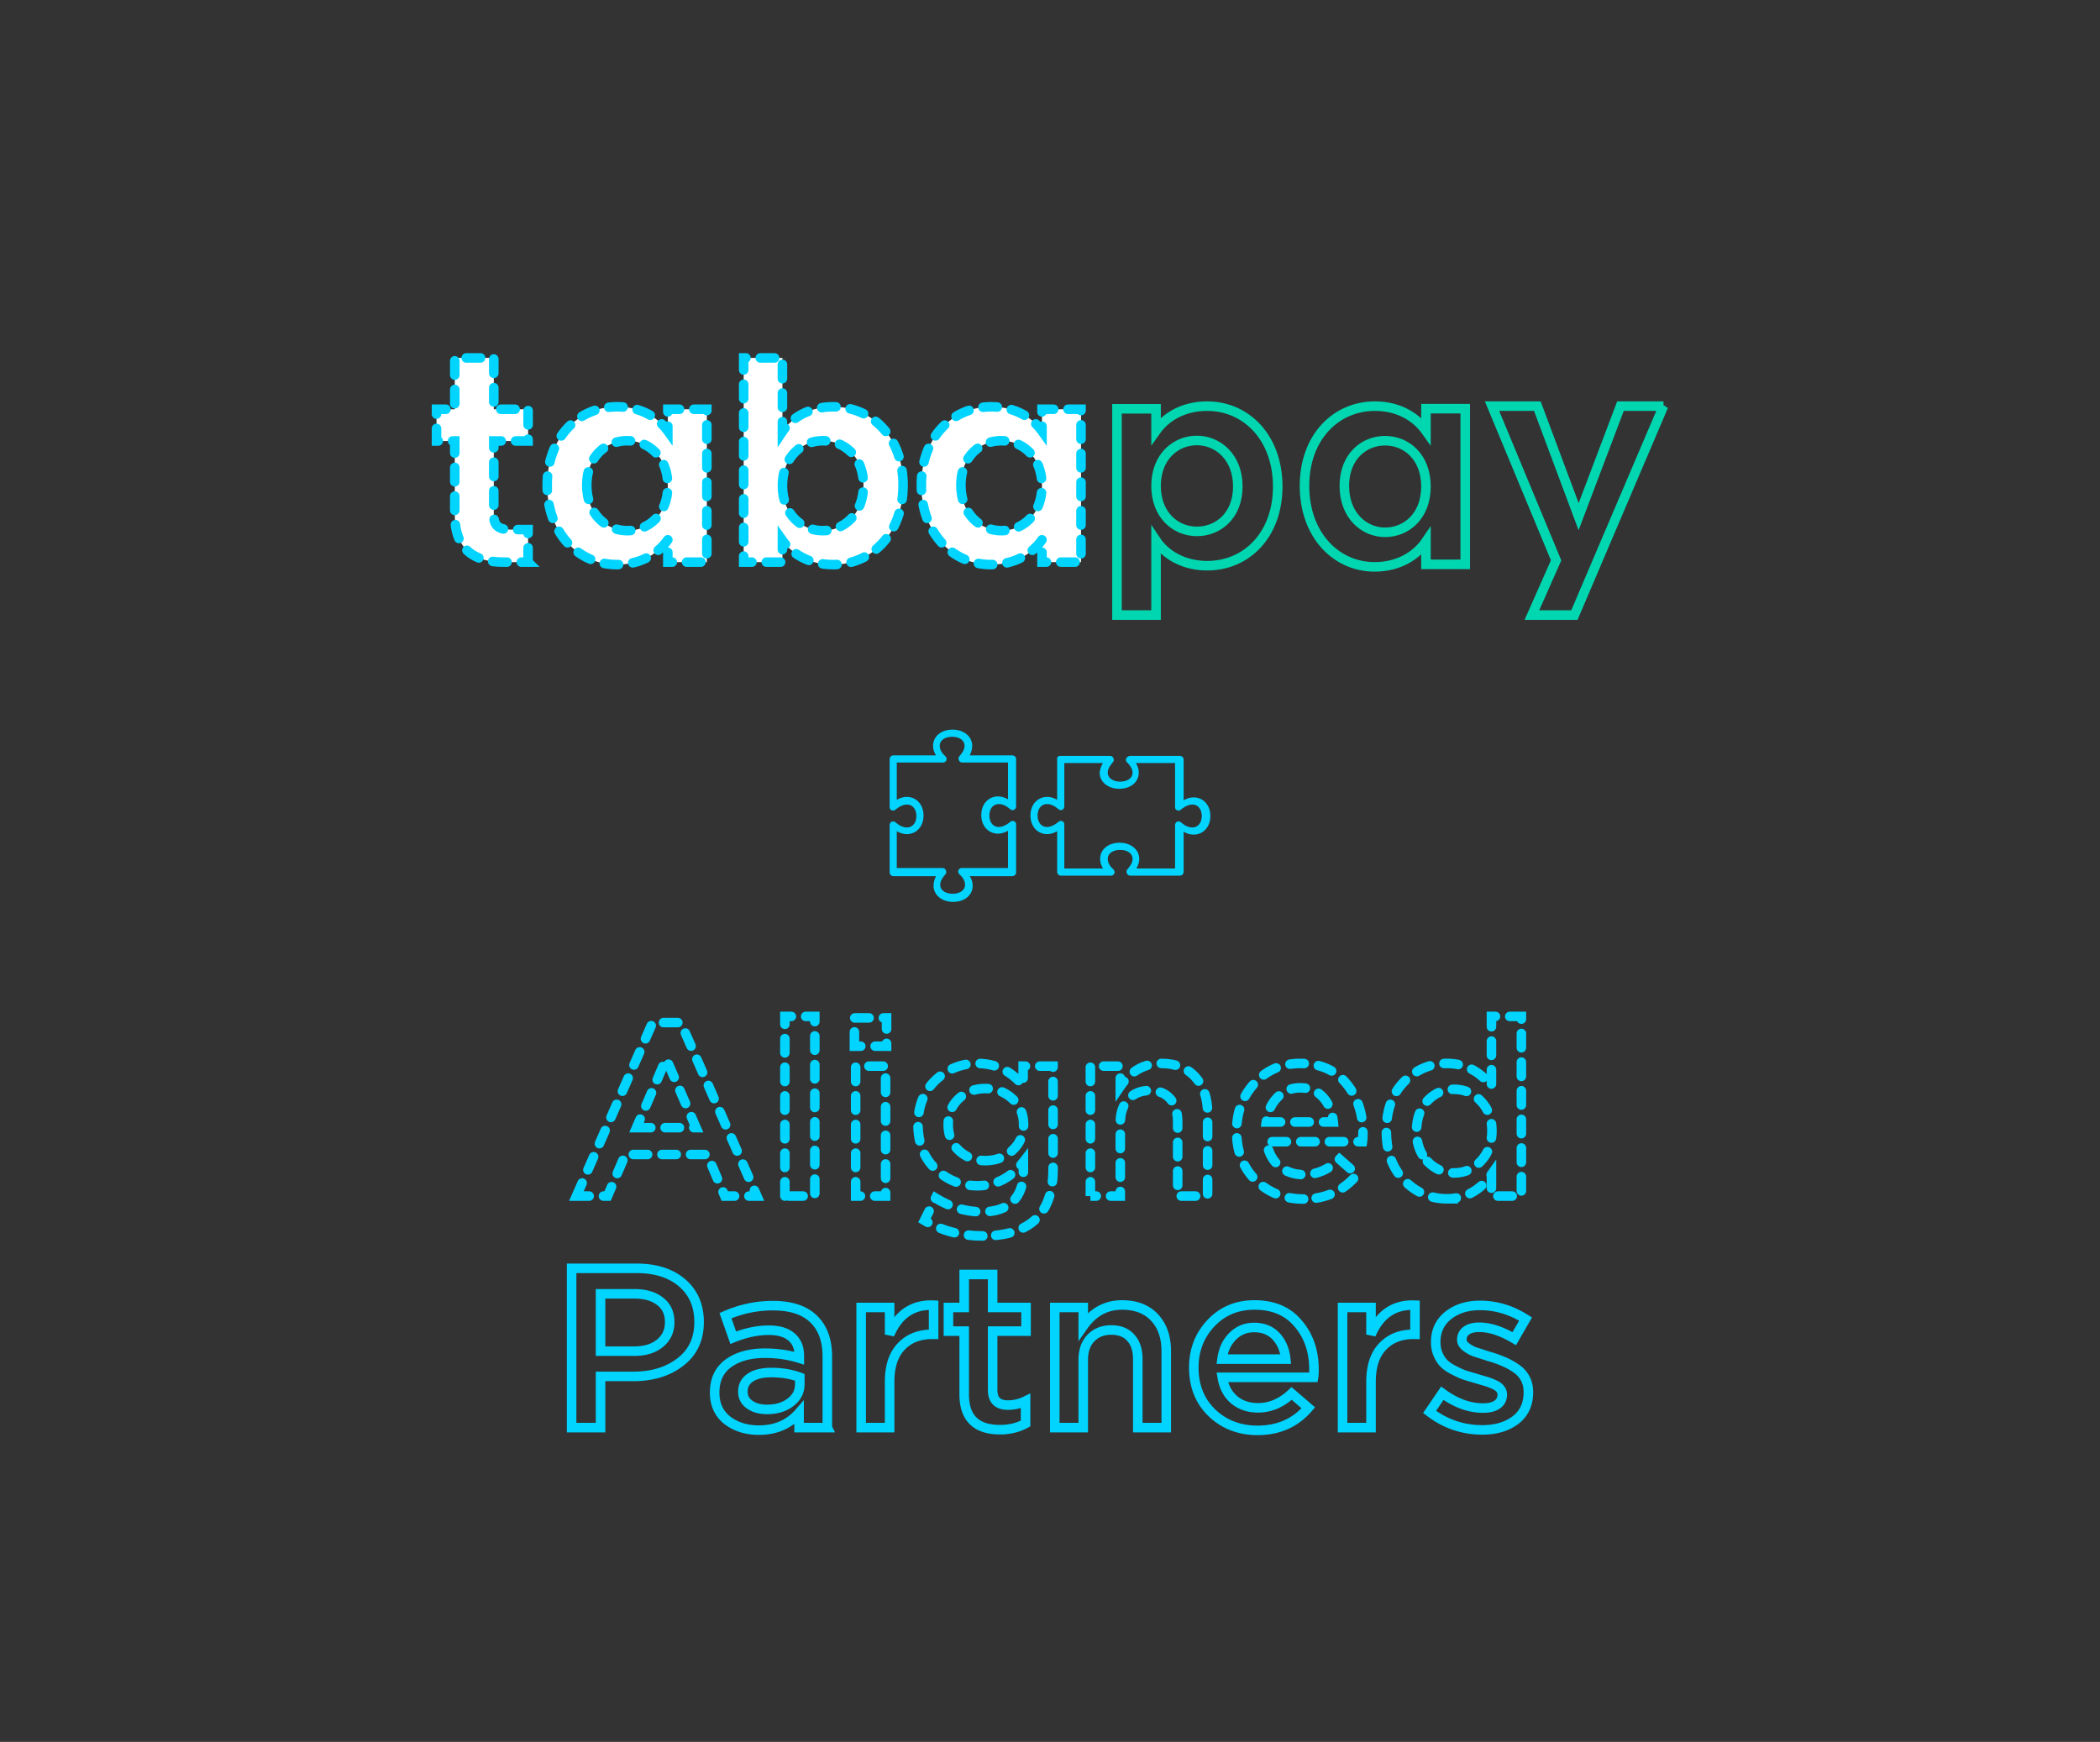<svg width="440" height="365" fill="none" xmlns="http://www.w3.org/2000/svg"><rect width="100%" height="100%" fill="#333333" stroke="none"/><path d="M110.65 117.791v-6.823h-3.768c-2.552 0-3.421-.925-3.421-3.065V92.406h7.189v-6.65h-7.189V75h-8.175v10.756h-3.827v6.65h3.827v15.439c0 7.344 4.116 9.946 10.262 9.946h5.102Z" fill="#fff" stroke="#00D4FF" stroke-width="2" stroke-linecap="round" stroke-dasharray="3 3"/><path fill-rule="evenodd" clip-rule="evenodd" d="M189.216 101.658c0 10.004-6.436 16.654-14.669 16.654-5.044 0-8.639-2.313-10.61-5.089v4.568h-8.118V75h8.118v15.44c1.971-2.95 5.74-5.205 10.61-5.205 8.233 0 14.669 6.419 14.669 16.423Zm-25.278.115c0 6.072 4.116 9.426 8.465 9.426 4.406 0 8.523-3.47 8.523-9.541 0-6.072-4.117-9.31-8.523-9.31-4.349 0-8.465 3.354-8.465 9.425Zm54.382 11.335c-1.913 2.775-5.566 5.204-10.668 5.204-8.117 0-14.611-6.65-14.611-16.654s6.494-16.422 14.669-16.422c5.16 0 8.697 2.428 10.61 5.088v-4.568h8.175v32.036h-8.175v-4.684Zm-16.988-11.45c0 6.072 4.117 9.542 8.465 9.542 4.465 0 8.523-3.354 8.523-9.426s-4.058-9.426-8.523-9.426c-4.348 0-8.465 3.239-8.465 9.31Zm-61.405 11.45c-1.914 2.775-5.566 5.204-10.669 5.204-8.117 0-14.611-6.65-14.611-16.654s6.494-16.422 14.669-16.422c5.161 0 8.697 2.428 10.611 5.088v-4.568h8.175v32.036h-8.175v-4.684Zm-16.988-11.45c0 6.072 4.116 9.542 8.465 9.542 4.464 0 8.523-3.354 8.523-9.426s-4.059-9.426-8.523-9.426c-4.349 0-8.465 3.239-8.465 9.31Z" fill="#fff" stroke="#00D4FF" stroke-width="2" stroke-linecap="round" stroke-dasharray="3 3"/><path d="m348.54 85.103-18.664 43.783h-8.905l5.071-11.466-13.426-32.317h9.495l8.649 23.161 8.769-23.16h9.011Z" stroke="#00D7B0" stroke-width="2" stroke-linecap="round"/><path clip-rule="evenodd" d="M298.773 113.484c-1.926 2.826-5.603 5.299-10.74 5.299-8.171 0-14.709-6.771-14.709-16.958 0-10.186 6.538-16.721 14.768-16.721 5.194 0 8.755 2.473 10.681 5.181v-4.651h8.23v32.619h-8.23v-4.769Zm-17.102-11.659c0 6.183 4.144 9.716 8.522 9.716 4.494 0 8.58-3.415 8.58-9.598 0-6.182-4.086-9.597-8.58-9.597-4.378 0-8.522 3.297-8.522 9.479Zm-13.956.114c0-10.113-6.49-16.835-14.793-16.835-5.087 0-8.712 2.338-10.7 5.144v-4.59h-8.186v43.228h8.186v-15.607c1.988 2.981 5.789 5.261 10.7 5.261 8.303 0 14.793-6.489 14.793-16.601Zm-25.494-.117c0-6.138 4.151-9.528 8.537-9.528 4.443 0 8.595 3.507 8.595 9.645 0 6.137-4.152 9.411-8.595 9.411-4.386 0-8.537-3.39-8.537-9.528Z" stroke="#00D7B0" stroke-width="2" stroke-linecap="round"/><path d="M199.599 152.886c2.3 0 4.1 1.4 4.1 3.4 0 .7-.2 1.3-.5 2h8.9c.4 0 .8.3.8.8v9.9c0 .3-.2.6-.4.7-.3.1-.6.1-.8-.1-.8-.7-1.6-1.1-2.4-1.1-1.4 0-2 1.2-2 2.4s.6 2.4 2 2.4c.7 0 1.6-.4 2.4-1.1.2-.2.5-.2.8-.1.3.1.4.4.4.7v10c0 .4-.3.8-.8.8h-8.9c.4.7.6 1.3.6 2 0 2-1.7 3.4-4.1 3.4-2.3 0-4.1-1.4-4.1-3.4 0-.7.2-1.3.5-2h-8.9c-.4 0-.8-.3-.8-.8v-9.9c0-.3.2-.6.4-.7.3-.1.6-.1.8.1.8.7 1.6 1.1 2.4 1.1 1.4 0 2-1.2 2-2.4s-.6-2.4-2-2.4c-.7 0-1.6.4-2.4 1.1-.2.2-.5.2-.8.1-.3-.1-.4-.4-.4-.7v-10c0-.4.3-.8.8-.8h8.9c-.4-.7-.6-1.3-.6-2 0-2 1.7-3.4 4.1-3.4Zm11.6 6.9h-9.6c-.3 0-.6-.2-.7-.5-.1-.3-.1-.6.1-.8.7-.8 1.1-1.5 1.1-2.2 0-1.3-1.3-1.9-2.6-1.9s-2.6.6-2.6 1.9c0 .9.6 1.7 1.2 2.2.2.2.3.5.2.8-.1.3-.4.5-.7.5h-9.7v7.8c.7-.4 1.4-.6 2.1-.6 2 0 3.5 1.6 3.5 3.9s-1.5 3.9-3.5 3.9c-.7 0-1.4-.2-2.1-.6v7.7h9.6c.3 0 .6.2.7.5.1.3.1.6-.1.8-.7.8-1.1 1.5-1.1 2.2 0 1.3 1.3 1.9 2.6 1.9s2.6-.6 2.6-1.9c0-.9-.6-1.7-1.2-2.2-.2-.2-.3-.5-.2-.8.1-.3.4-.5.7-.5h9.7v-7.8c-.7.4-1.4.6-2.1.6-2 0-3.5-1.6-3.5-3.9s1.5-3.9 3.5-3.9c.7 0 1.4.2 2.1.6v-7.7Zm11.001-1.4h10.4c.3 0 .6.2.7.5.1.3.1.6-.1.8-.7.8-1.1 1.5-1.1 2.2 0 1.3 1.3 1.9 2.6 1.9s2.6-.6 2.6-1.9c0-.8-.6-1.6-1.1-2.1-.2-.1-.3-.4-.3-.6 0-.4.4-.7.8-.8h10.5c.4 0 .8.3.8.8v8.5c.7-.4 1.4-.6 2.1-.6 2 0 3.5 1.6 3.5 3.9s-1.5 3.9-3.5 3.9c-.7 0-1.4-.2-2.1-.6v8.4c0 .4-.3.8-.8.8h-10.4c-.3 0-.6-.2-.7-.5-.1-.3-.1-.6.1-.8.7-.8 1.1-1.5 1.1-2.2 0-1.3-1.3-1.9-2.6-1.9s-2.6.6-2.6 1.9c0 .9.6 1.7 1.2 2.2.2.2.3.5.2.8-.1.3-.4.5-.7.5h-10.5c-.4 0-.8-.3-.8-.8v-8.5c-.7.4-1.4.6-2.1.6-2 0-3.5-1.6-3.5-3.9s1.5-3.9 3.5-3.9c.7 0 1.4.2 2.1.6v-8.5c-.1-.4.2-.7.7-.7Zm8.9 1.5H223v9.1c0 .3-.2.6-.4.7-.3.1-.6.1-.8-.1-.8-.7-1.6-1.1-2.4-1.1-1.4 0-2 1.2-2 2.4s.6 2.4 2 2.4c.7 0 1.6-.4 2.4-1.1.2-.2.5-.2.8-.1.3.1.4.4.4.7v9.2h8.1c-.4-.7-.6-1.3-.6-2 0-2 1.7-3.4 4.1-3.4 2.3 0 4.1 1.4 4.1 3.4 0 .7-.2 1.3-.6 2h8.1v-9.1c0-.3.2-.6.4-.7.3-.1.6-.1.8.1.8.7 1.6 1.1 2.4 1.1 1.4 0 2-1.2 2-2.4s-.6-2.4-2-2.4c-.7 0-1.6.4-2.4 1.1-.2.2-.5.2-.8.1-.3-.1-.4-.4-.4-.7v-9.2H238c.4.7.6 1.3.6 2 0 2-1.7 3.4-4.1 3.4-2.3 0-4.1-1.4-4.1-3.4.1-.7.3-1.4.7-2Z" fill="#00D4FF"/><path d="M119.767 299.147V265.77h13.6c4.008 0 7.195 1.017 9.56 3.051 2.366 2.035 3.548 4.769 3.548 8.202 0 3.592-1.314 6.389-3.942 8.392-2.595 2.003-5.88 3.004-9.856 3.004h-6.849v10.728h-6.061Zm6.061-16.021h7.047c2.266 0 4.073-.556 5.42-1.669 1.347-1.112 2.021-2.575 2.021-4.387 0-1.907-.674-3.369-2.021-4.386-1.314-1.049-3.121-1.574-5.42-1.574h-7.047v12.016Zm47.514 16.021h-5.914v-3.099c-2.102 2.416-4.911 3.624-8.426 3.624-2.595 0-4.797-.683-6.603-2.05-1.774-1.399-2.661-3.338-2.661-5.818 0-2.702.969-4.752 2.907-6.151 1.938-1.398 4.484-2.098 7.638-2.098 2.53 0 4.928.35 7.195 1.049v-.477c0-1.748-.559-3.083-1.676-4.005-1.084-.922-2.661-1.383-4.73-1.383-2.366 0-4.846.525-7.441 1.574l-1.627-4.625c3.22-1.399 6.522-2.098 9.905-2.098 3.778 0 6.62.921 8.525 2.765 1.939 1.844 2.908 4.466 2.908 7.868v14.924Zm-5.766-9.107v-1.43c-1.774-.668-3.761-1.002-5.962-1.002-1.873 0-3.335.35-4.386 1.049-1.051.7-1.577 1.685-1.577 2.957 0 1.144.476 2.05 1.429 2.718.953.667 2.152 1.001 3.597 1.001 2.004 0 3.647-.493 4.928-1.478 1.314-.986 1.971-2.257 1.971-3.815Zm12.858 9.107v-25.176h5.962v5.674c1.84-4.291 4.912-6.341 9.215-6.151v6.104h-.345c-2.694 0-4.845.858-6.455 2.574-1.61 1.685-2.415 4.149-2.415 7.391v9.584h-5.962Zm29.078.43c-4.994 0-7.49-2.464-7.49-7.391V278.93h-3.302v-4.959h3.302v-6.914h5.962v6.914h6.998v4.959h-6.998v12.35c0 2.098 1.068 3.147 3.203 3.147a8.392 8.392 0 0 0 3.696-.858v4.72c-1.577.858-3.367 1.288-5.371 1.288Zm11.489-.43v-25.176h5.963v3.91c2.07-2.956 4.78-4.434 8.131-4.434 2.891 0 5.158.874 6.8 2.622 1.643 1.748 2.464 4.101 2.464 7.057v16.021h-5.963v-14.304c0-1.971-.492-3.481-1.478-4.53-.953-1.081-2.316-1.621-4.09-1.621-1.741 0-3.154.556-4.238 1.669-1.084 1.112-1.626 2.638-1.626 4.577v14.209h-5.963Zm42.484.573c-3.811 0-6.998-1.224-9.56-3.672-2.53-2.448-3.795-5.611-3.795-9.489 0-3.655 1.199-6.755 3.598-9.298 2.398-2.543 5.437-3.814 9.116-3.814 3.942 0 6.998 1.303 9.166 3.91 2.201 2.574 3.301 5.785 3.301 9.631 0 .7-.032 1.24-.098 1.622h-19.12c.328 2.002 1.166 3.576 2.513 4.72 1.347 1.113 3.006 1.669 4.977 1.669 2.563 0 4.912-1.001 7.047-3.004l3.499 3.004c-2.694 3.147-6.242 4.721-10.644 4.721Zm-7.441-14.925h13.354c-.197-1.939-.871-3.529-2.02-4.768-1.15-1.24-2.678-1.86-4.583-1.86-1.807 0-3.318.62-4.534 1.86-1.215 1.208-1.954 2.797-2.217 4.768Zm25.255 14.352v-25.176h5.963v5.674c1.84-4.291 4.911-6.341 9.215-6.151v6.104h-.345c-2.694 0-4.846.858-6.455 2.574-1.61 1.685-2.415 4.149-2.415 7.391v9.584h-5.963Zm29.276.477c-4.074 0-7.753-1.255-11.039-3.767l2.661-3.91c2.826 2.067 5.667 3.1 8.526 3.1 1.281 0 2.266-.239 2.956-.715.723-.509 1.084-1.208 1.084-2.099 0-.445-.131-.826-.394-1.144-.23-.35-.657-.667-1.281-.954a12.454 12.454 0 0 0-1.577-.619c-.427-.128-1.133-.334-2.119-.62l-.443-.143a44.446 44.446 0 0 1-2.366-.716 24.873 24.873 0 0 1-2.119-1.001c-.788-.413-1.429-.858-1.922-1.335-.492-.509-.903-1.144-1.232-1.907-.328-.763-.492-1.622-.492-2.575 0-2.321.87-4.18 2.611-5.579 1.774-1.399 3.992-2.098 6.653-2.098 3.384 0 6.57.954 9.56 2.861l-2.365 4.101c-2.694-1.59-5.142-2.385-7.343-2.385-1.15 0-2.053.239-2.71.716-.624.477-.936 1.112-.936 1.907 0 .54.279 1.033.837 1.478.592.445 1.167.779 1.725 1.001l2.809.906c.066.032.148.064.246.096a.828.828 0 0 0 .247.047c1.149.35 2.119.7 2.907 1.05.789.317 1.61.762 2.464 1.335.887.572 1.56 1.287 2.02 2.145.46.827.69 1.796.69 2.909 0 2.543-.903 4.498-2.71 5.865s-4.123 2.05-6.948 2.05Z" stroke="#00D4FF" stroke-width="2" stroke-linecap="round"/><path d="m120.767 250.632 15.96-36.356h5.908l15.961 36.356h-6.737l-3.679-8.715h-17.153l-3.731 8.715h-6.529Zm12.592-14.336h12.489l-6.27-14.44-6.219 14.44Zm31.095 14.336v-37.646h6.27v37.646h-6.27Zm14.568-31.406v-5.93h6.737v5.93h-6.737Zm.259 31.406v-27.229h6.271v27.229h-6.271Zm26.643 8.354c-4.56 0-8.637-1.083-12.23-3.249l2.332-4.692c3.109 1.925 6.357 2.888 9.743 2.888 2.798 0 4.94-.722 6.425-2.166 1.486-1.41 2.229-3.473 2.229-6.189v-2.114c-2.591 3.335-5.804 5.002-9.639 5.002-3.386 0-6.305-1.169-8.758-3.507-2.453-2.337-3.679-5.449-3.679-9.334 0-3.85 1.226-6.944 3.679-9.282 2.488-2.338 5.407-3.507 8.758-3.507 3.8 0 6.996 1.547 9.587 4.641v-4.074h6.27v21.66c0 4.538-1.157 7.958-3.472 10.262-2.453 2.441-6.201 3.661-11.245 3.661Zm.518-15.78c2.211 0 4.094-.705 5.649-2.114 1.589-1.444 2.383-3.266 2.383-5.467 0-2.2-.794-4.005-2.383-5.414-1.555-1.41-3.438-2.115-5.649-2.115s-4.059.705-5.545 2.115c-1.485 1.375-2.228 3.197-2.228 5.466 0 2.2.743 4.005 2.228 5.415 1.52 1.409 3.369 2.114 5.545 2.114Zm22.02 7.426v-27.229h6.27v4.229c2.177-3.197 5.027-4.796 8.551-4.796 3.04 0 5.424.946 7.151 2.836 1.727 1.891 2.591 4.435 2.591 7.633v17.327h-6.27v-15.471c0-2.131-.518-3.764-1.555-4.899-1.002-1.169-2.435-1.753-4.301-1.753-1.831 0-3.317.601-4.457 1.805-1.14 1.203-1.71 2.853-1.71 4.95v15.368h-6.27Zm44.676.619c-4.008 0-7.359-1.324-10.054-3.971-2.66-2.647-3.99-6.068-3.99-10.262 0-3.954 1.261-7.306 3.783-10.056 2.522-2.751 5.718-4.126 9.587-4.126 4.146 0 7.358 1.41 9.639 4.229 2.314 2.785 3.472 6.257 3.472 10.417 0 .756-.035 1.341-.104 1.753h-20.107c.346 2.166 1.227 3.868 2.643 5.106 1.417 1.203 3.161 1.805 5.234 1.805 2.695 0 5.165-1.083 7.411-3.249l3.679 3.249c-2.833 3.403-6.564 5.105-11.193 5.105Zm-7.825-16.141h14.043c-.207-2.098-.915-3.816-2.125-5.157-1.209-1.341-2.815-2.012-4.819-2.012-1.9 0-3.489.671-4.767 2.012-1.279 1.306-2.056 3.025-2.332 5.157Zm37.856 16.089c-3.421 0-6.392-1.272-8.914-3.816-2.522-2.578-3.783-6.051-3.783-10.417 0-4.332 1.244-7.77 3.732-10.314 2.521-2.544 5.51-3.816 8.965-3.816 3.731 0 6.84 1.599 9.327 4.796v-14.646h6.271v37.646h-6.271v-4.538c-2.418 3.404-5.527 5.105-9.327 5.105Zm-4.094-7.838c1.554 1.616 3.42 2.424 5.596 2.424 2.177 0 4.042-.826 5.597-2.476 1.555-1.65 2.332-3.764 2.332-6.343 0-2.544-.777-4.624-2.332-6.24-1.555-1.65-3.42-2.475-5.597-2.475-2.211 0-4.076.808-5.596 2.424-1.52 1.581-2.28 3.713-2.28 6.394 0 2.579.76 4.676 2.28 6.292Z" stroke="#00D4FF" stroke-width="2" stroke-linecap="round" stroke-dasharray="3 3"/></svg>